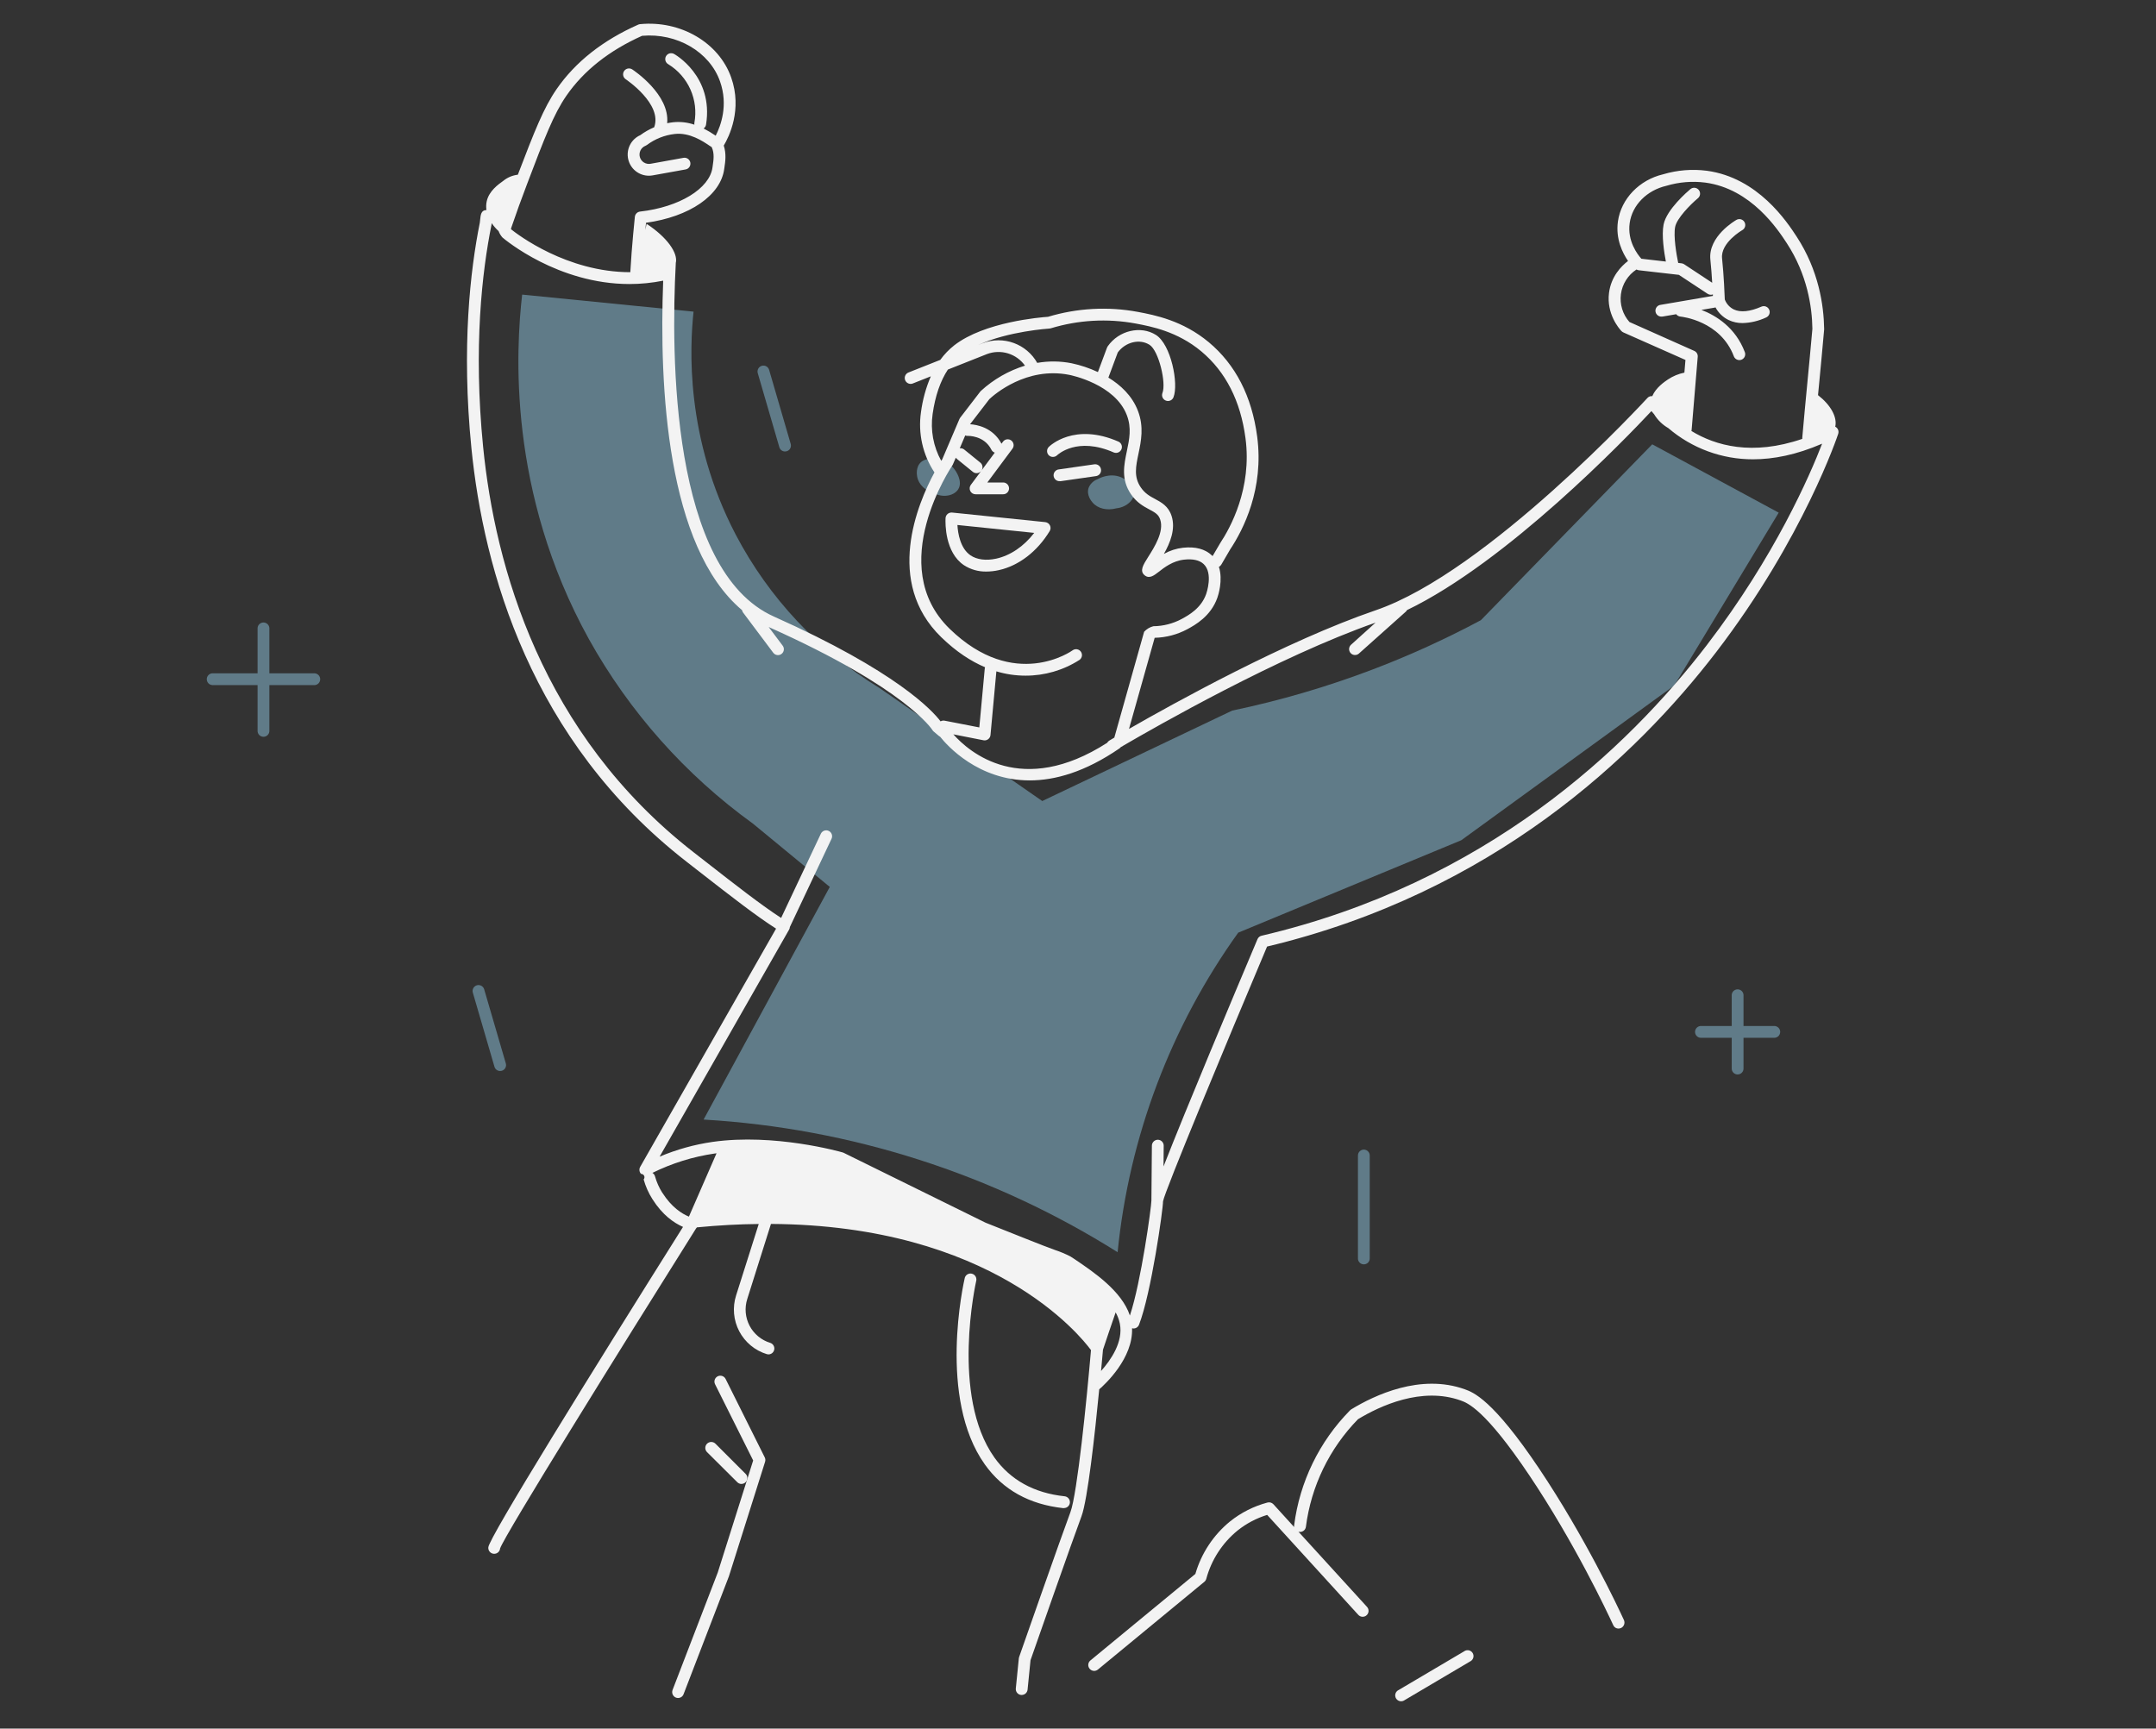 <svg width="444" height="356" viewBox="0 0 444 356" fill="none" xmlns="http://www.w3.org/2000/svg">
<rect x="0" y="0" width="444" height="356" fill="#333333" stroke="none"/>
<path d="M340.256 91.506L304.972 127.723C297.78 131.573 290.349 134.96 282.724 137.862C273.305 141.448 263.618 144.285 253.753 146.347L214.639 164.974L181.114 141.691C168.575 134.042 158.347 123.132 151.522 110.126C141.057 90.094 142.063 71.404 142.829 64.182L107.531 60.672C106.248 71.949 104.472 101.256 121.292 131.656C129.634 146.628 141.158 159.588 155.053 169.622L170.884 182.661L144.896 230.575C175.165 232.349 204.494 241.745 230.158 257.891C232.525 234.157 241.09 211.462 254.995 192.082L300.935 173.045L344.794 141.178L366.3 105.582C357.628 100.89 348.947 96.198 340.256 91.506Z" fill="#607B88"/>
<path d="M229.912 104.687C232.084 104.441 233.596 102.911 233.61 101.412C233.631 99.511 231.23 98.453 230.873 98.29C228.532 97.309 226.301 98.53 225.975 98.717C225.565 98.87 225.192 99.109 224.882 99.418C224.571 99.726 224.33 100.098 224.175 100.507C223.703 101.967 224.775 103.233 224.99 103.483C226.062 104.756 227.977 105.197 229.912 104.687Z" fill="#607B88"/>
<path d="M192.491 101.669C194.486 102.564 196.567 102.016 197.348 100.743C198.336 99.116 196.813 96.983 196.584 96.671C195.072 94.631 192.529 94.541 192.155 94.534C191.724 94.456 191.281 94.472 190.856 94.579C190.432 94.686 190.035 94.882 189.692 95.155C188.54 96.171 188.818 97.805 188.873 98.131C189.144 99.761 190.57 101.114 192.491 101.669Z" fill="#607B88"/>
<path d="M280.865 236.759C280.705 236.759 280.547 236.791 280.399 236.852C280.252 236.913 280.118 237.003 280.005 237.116C279.892 237.229 279.803 237.363 279.742 237.511C279.681 237.659 279.65 237.817 279.651 237.977V259.084C279.638 259.251 279.66 259.419 279.715 259.578C279.771 259.736 279.858 259.881 279.972 260.004C280.086 260.127 280.224 260.225 280.378 260.292C280.531 260.359 280.697 260.394 280.865 260.394C281.032 260.394 281.198 260.359 281.352 260.292C281.505 260.225 281.644 260.127 281.758 260.004C281.872 259.881 281.959 259.736 282.014 259.578C282.069 259.419 282.091 259.251 282.079 259.084V237.977C282.079 237.655 281.951 237.345 281.723 237.117C281.496 236.889 281.187 236.76 280.865 236.759Z" fill="#607B88"/>
<path d="M160.496 92.109C160.57 92.362 160.724 92.583 160.935 92.741C161.145 92.898 161.401 92.983 161.665 92.983C161.782 92.985 161.899 92.968 162.011 92.935C162.321 92.844 162.582 92.634 162.736 92.351C162.891 92.068 162.927 91.735 162.837 91.426L158.387 76.163C158.295 75.854 158.083 75.593 157.799 75.439C157.516 75.286 157.182 75.251 156.873 75.343C156.563 75.435 156.303 75.646 156.149 75.93C155.995 76.214 155.96 76.547 156.052 76.857L160.496 92.109Z" fill="#607B88"/>
<path d="M99.709 203.744C99.664 203.591 99.588 203.448 99.487 203.324C99.387 203.199 99.263 203.096 99.122 203.02C98.981 202.944 98.827 202.896 98.668 202.88C98.509 202.863 98.348 202.878 98.195 202.923C98.042 202.969 97.899 203.044 97.775 203.145C97.651 203.246 97.547 203.37 97.471 203.511C97.395 203.651 97.347 203.805 97.331 203.965C97.314 204.124 97.329 204.284 97.375 204.438L101.829 219.7C101.902 219.953 102.055 220.174 102.265 220.332C102.475 220.49 102.731 220.575 102.994 220.574C103.111 220.574 103.228 220.557 103.341 220.526C103.651 220.435 103.912 220.226 104.068 219.943C104.223 219.66 104.26 219.327 104.17 219.017L99.709 203.744Z" fill="#607B88"/>
<path d="M64.814 138.667H55.472V129.329C55.449 129.023 55.311 128.737 55.086 128.528C54.861 128.319 54.565 128.203 54.258 128.203C53.951 128.203 53.656 128.319 53.43 128.528C53.205 128.737 53.067 129.023 53.044 129.329V138.667H43.706C43.4 138.69 43.114 138.828 42.905 139.053C42.697 139.278 42.581 139.574 42.581 139.881C42.581 140.188 42.697 140.483 42.905 140.709C43.114 140.934 43.4 141.072 43.706 141.095H53.044V150.433C53.032 150.6 53.053 150.768 53.109 150.926C53.164 151.084 53.251 151.229 53.365 151.352C53.479 151.475 53.617 151.573 53.771 151.64C53.925 151.707 54.091 151.742 54.258 151.742C54.426 151.742 54.592 151.707 54.745 151.64C54.899 151.573 55.037 151.475 55.151 151.352C55.265 151.229 55.352 151.084 55.408 150.926C55.463 150.768 55.485 150.6 55.472 150.433V141.098H64.814C65.12 141.075 65.406 140.937 65.615 140.712C65.823 140.487 65.939 140.191 65.939 139.884C65.939 139.577 65.823 139.282 65.615 139.056C65.406 138.831 65.12 138.693 64.814 138.67V138.667Z" fill="#607B88"/>
<path d="M365.297 211.306H359.054V205.062C359.066 204.895 359.044 204.727 358.989 204.569C358.934 204.41 358.846 204.265 358.732 204.142C358.619 204.019 358.48 203.921 358.327 203.854C358.173 203.787 358.007 203.753 357.84 203.753C357.672 203.753 357.506 203.787 357.353 203.854C357.199 203.921 357.061 204.019 356.947 204.142C356.833 204.265 356.746 204.41 356.69 204.569C356.635 204.727 356.613 204.895 356.626 205.062V211.306H350.382C350.215 211.293 350.047 211.315 349.889 211.37C349.73 211.426 349.585 211.513 349.462 211.627C349.339 211.741 349.241 211.879 349.174 212.033C349.107 212.186 349.073 212.352 349.073 212.52C349.073 212.687 349.107 212.853 349.174 213.007C349.241 213.161 349.339 213.299 349.462 213.413C349.585 213.527 349.73 213.614 349.889 213.669C350.047 213.725 350.215 213.747 350.382 213.734H356.626V219.978C356.613 220.145 356.635 220.313 356.69 220.471C356.746 220.629 356.833 220.774 356.947 220.897C357.061 221.02 357.199 221.118 357.353 221.185C357.506 221.252 357.672 221.287 357.84 221.287C358.007 221.287 358.173 221.252 358.327 221.185C358.48 221.118 358.619 221.02 358.732 220.897C358.846 220.774 358.934 220.629 358.989 220.471C359.044 220.313 359.066 220.145 359.054 219.978V213.734H365.297C365.465 213.747 365.633 213.725 365.791 213.669C365.949 213.614 366.094 213.527 366.217 213.413C366.34 213.299 366.438 213.161 366.505 213.007C366.572 212.853 366.607 212.687 366.607 212.52C366.607 212.352 366.572 212.186 366.505 212.033C366.438 211.879 366.34 211.741 366.217 211.627C366.094 211.513 365.949 211.426 365.791 211.37C365.633 211.315 365.465 211.293 365.297 211.306Z" fill="#607B88"/>
<path d="M377.945 87.877C378.396 85.903 377.005 83.406 374.396 81.38C374.47 80.615 374.544 79.849 374.618 79.084C374.965 75.438 375.312 71.799 375.659 67.849C375.659 67.807 375.659 67.765 375.659 67.724C375.586 62.902 374.545 55.694 369.998 48.732C368.034 45.728 362.061 36.592 351.499 35.169C348.489 34.78 345.431 35.026 342.522 35.891C337.593 37.043 333.85 40.938 333.191 45.603C332.681 49.225 334.172 52.139 335.272 53.745C333.885 54.806 331.779 56.939 331.352 60.335C330.811 64.609 333.385 67.62 333.909 68.178C334.021 68.297 334.155 68.393 334.304 68.459L347.097 74.13L346.878 76.743C345.665 76.988 344.512 77.467 343.483 78.154C342.824 78.598 340.992 79.83 340.264 81.588H340.284H340.184H340.049H339.955C339.907 81.598 339.859 81.611 339.813 81.626L339.729 81.654L339.591 81.724L339.535 81.751H339.514L339.4 81.841L339.324 81.911L339.292 81.939C338.966 82.285 306.339 117.809 283.3 125.687C264.881 131.989 241.73 144.82 232.503 150.12L237.79 131.354C240.152 131.301 242.467 130.688 244.547 129.568C246.104 128.718 249.341 126.946 250.697 123.113C250.857 122.665 251.901 119.512 251.02 116.748C251.222 116.642 251.392 116.483 251.509 116.286L253.347 113.137C256.039 109.089 260.337 100.687 258.897 89.896C257.798 81.623 254.45 75.095 248.952 70.495C243.541 65.986 237.772 64.886 234.324 64.234C228.165 63.092 221.821 63.439 215.822 65.247C214.317 65.348 202.738 66.288 196.532 71.106C195.43 71.971 194.454 72.985 193.633 74.12L187.087 76.715C186.824 76.82 186.607 77.012 186.471 77.26C186.335 77.508 186.289 77.796 186.342 78.073C186.395 78.351 186.543 78.602 186.761 78.782C186.978 78.963 187.252 79.062 187.535 79.063C187.688 79.064 187.84 79.034 187.982 78.976L191.69 77.506C190.678 79.865 189.995 82.352 189.661 84.897C189.035 89.23 190.022 93.642 192.436 97.295C188.967 103.729 182.137 119.869 193.841 131.233C196.938 134.244 199.98 136.2 202.859 137.418C202.826 137.508 202.805 137.603 202.797 137.699L201.677 149.812L194.538 148.424C194.251 148.367 193.954 148.418 193.702 148.566C192.027 146.35 184.642 138.271 159.389 126.987C138.153 117.5 138.174 72.989 139.166 54.293C139.166 54.255 139.166 54.216 139.166 54.178C139.683 52.114 137.345 48.833 133.155 46.093C133.068 46.512 132.981 46.935 132.898 47.355C132.954 46.773 133.002 46.273 133.04 45.881C142.007 44.639 148.428 40.244 149.146 34.781L149.198 34.413C149.357 33.373 149.611 31.68 149.049 29.98C150.134 28.163 152.906 22.567 150.582 15.966C148.053 8.769 140.155 4.162 131.813 4.974C131.683 4.986 131.557 5.019 131.438 5.071C124.154 8.294 118.479 12.765 114.621 18.36C111.947 22.238 110.112 26.924 106.643 35.981C105.548 36.109 104.511 36.544 103.653 37.237C102.613 37.979 100.722 39.318 100.24 41.427C100.106 42.029 100.085 42.65 100.178 43.259C99.071 43.259 98.981 44.299 98.887 45.198C98.859 45.475 98.832 45.746 98.814 45.853C96.868 55.528 94.999 71.432 97.08 92.279C99.581 117.368 109.3 152.514 141.39 177.471L144.012 179.515C150.506 184.576 155.726 188.644 159.823 191.253L131.837 240.322C131.708 240.549 131.657 240.812 131.689 241.071C131.722 241.331 131.837 241.572 132.017 241.761C132.151 241.759 132.283 241.796 132.396 241.867C132.509 241.939 132.6 242.041 132.656 242.162C132.713 242.284 132.733 242.419 132.714 242.551C132.696 242.684 132.639 242.808 132.551 242.909C132.952 244.338 133.558 245.701 134.352 246.954C136.457 250.274 138.767 251.838 140.658 252.684C122.1 282.207 100.563 316.891 100.563 318.684C100.535 319.006 100.636 319.326 100.845 319.573C101.053 319.82 101.351 319.975 101.673 320.002C101.995 320.03 102.314 319.929 102.561 319.72C102.809 319.512 102.963 319.214 102.991 318.892C104.031 315.989 127.48 278.249 143.35 252.986C143.417 252.922 143.477 252.851 143.53 252.775C147.982 252.347 152.223 252.116 156.253 252.081L151.584 266.809C151.201 268.018 151.061 269.291 151.172 270.554C151.283 271.817 151.644 273.046 152.233 274.169C152.822 275.292 153.628 276.287 154.603 277.097C155.579 277.907 156.706 278.515 157.918 278.887C158.031 278.921 158.148 278.938 158.265 278.939C158.555 278.936 158.834 278.828 159.052 278.638C159.269 278.447 159.412 278.184 159.454 277.898C159.496 277.611 159.434 277.319 159.28 277.074C159.125 276.828 158.889 276.646 158.612 276.56C157.707 276.282 156.865 275.828 156.136 275.223C155.408 274.619 154.806 273.876 154.366 273.037C153.927 272.198 153.658 271.281 153.575 270.337C153.492 269.394 153.597 268.444 153.884 267.541L158.768 252.07C204.25 252.331 222.475 275.058 224.674 278.051C223.804 288.218 221.847 307.678 220.439 311.428C218.594 316.35 209.963 341.006 209.877 341.259C209.845 341.35 209.824 341.444 209.814 341.54L209.193 347.749C209.178 347.908 209.193 348.068 209.239 348.221C209.286 348.374 209.361 348.516 209.463 348.639C209.564 348.762 209.688 348.865 209.829 348.94C209.97 349.015 210.124 349.062 210.283 349.077H210.404C210.706 349.077 210.997 348.965 211.22 348.763C211.444 348.56 211.584 348.282 211.615 347.981L212.222 341.918C212.915 339.923 220.952 316.988 222.718 312.281C223.984 308.902 225.493 295.222 226.371 286.134C227.605 285.062 233.374 279.716 233.131 273.559C233.231 273.585 233.333 273.599 233.436 273.601C233.681 273.601 233.92 273.527 234.121 273.389C234.323 273.251 234.479 273.055 234.567 272.827C237.079 266.372 239.517 249.06 239.51 247.412C239.888 245.265 252.438 215.08 260.937 194.944C307.442 183.844 336.902 155.854 353.452 134.268C371.451 110.781 378.482 89.57 378.552 89.358C378.648 89.08 378.64 88.776 378.528 88.503C378.416 88.23 378.209 88.008 377.945 87.877ZM335.563 66.315C334.875 65.541 334.362 64.627 334.06 63.637C333.757 62.646 333.671 61.602 333.809 60.575C333.947 59.549 334.304 58.564 334.857 57.688C335.41 56.812 336.146 56.066 337.013 55.5C337.159 55.587 337.323 55.642 337.492 55.659L345.744 56.606L351.662 60.509C351.861 60.639 352.093 60.709 352.331 60.71C352.473 60.707 352.613 60.678 352.744 60.627C352.744 60.741 352.744 60.852 352.744 60.953H352.675L342.033 62.774C341.711 62.8 341.412 62.954 341.204 63.2C340.995 63.447 340.893 63.767 340.919 64.088C340.946 64.41 341.099 64.709 341.346 64.918C341.592 65.126 341.912 65.229 342.234 65.202C342.304 65.201 342.373 65.196 342.442 65.185L345.189 64.713C345.29 64.848 345.417 64.96 345.563 65.043C345.71 65.126 345.872 65.178 346.039 65.195C346.386 65.23 354.298 66.086 357.063 73.378C357.15 73.609 357.306 73.807 357.509 73.947C357.712 74.087 357.954 74.162 358.201 74.162C358.348 74.162 358.493 74.135 358.631 74.082C358.93 73.966 359.171 73.737 359.301 73.443C359.431 73.15 359.44 72.817 359.324 72.517C357.403 67.45 353.427 64.997 350.385 63.821L353.074 63.364C353.145 63.35 353.214 63.33 353.282 63.304C353.884 64.434 354.827 65.344 355.977 65.906C356.886 66.337 357.882 66.553 358.887 66.537C360.559 66.486 362.203 66.092 363.716 65.379C363.862 65.315 363.994 65.223 364.105 65.108C364.216 64.993 364.303 64.858 364.361 64.709C364.419 64.561 364.448 64.402 364.445 64.243C364.442 64.083 364.407 63.926 364.344 63.78C364.28 63.633 364.188 63.501 364.073 63.391C363.958 63.28 363.823 63.193 363.674 63.135C363.526 63.076 363.367 63.048 363.208 63.051C363.048 63.054 362.891 63.088 362.745 63.152C360.365 64.192 358.454 64.387 357.059 63.731C356.199 63.308 355.532 62.572 355.197 61.674C355.165 60.807 355.013 56.818 354.638 53.217C354.291 50.005 358.745 47.425 358.801 47.397C358.939 47.318 359.061 47.212 359.159 47.086C359.257 46.96 359.329 46.816 359.371 46.662C359.413 46.508 359.425 46.347 359.405 46.189C359.385 46.03 359.334 45.877 359.255 45.739C359.176 45.6 359.07 45.478 358.944 45.38C358.818 45.282 358.674 45.21 358.52 45.168C358.366 45.126 358.205 45.114 358.047 45.134C357.889 45.154 357.736 45.205 357.597 45.284C357.361 45.42 351.731 48.673 352.227 53.467C352.397 55.09 352.519 56.79 352.605 58.237L346.826 54.421C346.667 54.317 346.485 54.251 346.296 54.23L345.602 54.147C345.255 52.478 344.589 48.666 344.978 46.714C345.324 44.979 348.041 42.183 349.671 40.817C349.793 40.714 349.895 40.589 349.969 40.448C350.043 40.306 350.088 40.152 350.103 39.993C350.117 39.834 350.1 39.673 350.052 39.521C350.005 39.369 349.927 39.227 349.825 39.105C349.723 38.982 349.598 38.881 349.456 38.807C349.315 38.733 349.16 38.687 349.001 38.673C348.842 38.659 348.682 38.676 348.53 38.723C348.377 38.771 348.236 38.848 348.113 38.95C347.617 39.367 343.222 43.113 342.595 46.235C342.151 48.458 342.713 52.028 343.063 53.866L338.009 53.287C338.009 53.287 337.988 53.252 337.974 53.238C337.28 52.468 335.088 49.665 335.609 45.954C336.129 42.242 339.129 39.211 343.15 38.27C345.754 37.488 348.493 37.263 351.19 37.608C360.646 38.871 366.161 47.321 367.975 50.096C372.183 56.537 373.179 63.228 373.238 67.727C372.891 71.647 372.544 75.265 372.197 78.879C371.85 82.494 371.503 86.164 371.156 90.115C371.146 90.206 371.146 90.297 371.156 90.388C360.819 93.93 353.264 91.776 348.328 88.762C348.347 88.694 348.36 88.624 348.367 88.553L349.626 73.475C349.648 73.223 349.59 72.971 349.461 72.754C349.333 72.537 349.139 72.366 348.908 72.264L335.563 66.315ZM216.103 67.668C216.198 67.661 216.292 67.645 216.384 67.62C222.048 65.891 228.044 65.551 233.867 66.628C237.082 67.235 242.462 68.251 247.395 72.365C252.414 76.562 255.473 82.567 256.49 90.219C257.877 100.594 253.333 108.762 251.287 111.85L249.715 114.531C249.663 114.479 249.615 114.423 249.559 114.375C248.172 113.064 246.177 112.536 243.631 112.807C242.246 112.961 240.906 113.393 239.691 114.077C240.964 111.825 242.157 108.939 241.265 106.234C240.603 104.218 239.153 103.459 237.876 102.765C236.798 102.189 235.795 101.648 234.914 100.354C233.461 98.19 233.901 96.084 234.46 93.417C234.997 90.84 235.608 87.919 234.342 84.61C233.138 81.463 230.727 79.271 228.258 77.766L230.19 72.587C231.785 70.426 234.699 69.718 236.735 71.016C238.633 72.223 240.204 78.886 239.392 80.926C239.334 81.075 239.306 81.234 239.309 81.394C239.313 81.553 239.348 81.711 239.412 81.857C239.476 82.004 239.569 82.136 239.685 82.246C239.801 82.357 239.937 82.443 240.086 82.501C240.227 82.558 240.378 82.587 240.53 82.587C240.775 82.587 241.014 82.514 241.217 82.376C241.419 82.238 241.575 82.042 241.664 81.814C242.76 79.039 241.165 70.946 238.046 68.979C234.928 67.013 230.415 68.029 228.115 71.331C228.057 71.415 228.009 71.506 227.973 71.602L226.1 76.628C224.372 75.819 222.558 75.211 220.692 74.814C218.354 74.352 215.95 74.325 213.602 74.734C212.528 72.833 210.81 71.379 208.758 70.634C206.706 69.888 204.456 69.901 202.412 70.669L201.444 71.054C207.629 68.206 216.003 67.675 216.103 67.668ZM192.065 85.244C192.599 81.515 193.653 78.463 195.207 76.111L203.269 72.916C204.652 72.397 206.169 72.35 207.582 72.782C208.995 73.213 210.226 74.1 211.084 75.303C207.71 76.344 204.61 78.121 202.006 80.506C201.962 80.547 201.92 80.591 201.881 80.638L197.74 86.025C197.677 86.105 197.625 86.194 197.587 86.288L194.035 94.614L193.841 94.919C192.206 91.975 191.582 88.577 192.065 85.244ZM201.881 95.272L198.569 92.584C198.441 92.48 198.294 92.403 198.136 92.359C197.978 92.314 197.812 92.302 197.649 92.324L198.777 89.677C198.945 89.75 199.128 89.784 199.311 89.775C199.339 89.775 202.672 89.639 204.167 92.622C204.311 92.905 204.56 93.121 204.861 93.222L202.086 96.958C202.279 96.706 202.366 96.389 202.327 96.074C202.289 95.759 202.129 95.471 201.881 95.272ZM202.533 152.458C202.611 152.475 202.69 152.483 202.769 152.483C203.073 152.482 203.365 152.368 203.589 152.164C203.813 151.959 203.952 151.678 203.98 151.376L205.19 138.264C207.131 138.851 209.147 139.15 211.174 139.152C215.127 139.166 218.999 138.035 222.323 135.895C222.582 135.704 222.755 135.417 222.803 135.098C222.851 134.78 222.771 134.455 222.579 134.195C222.485 134.067 222.365 133.958 222.229 133.876C222.092 133.794 221.94 133.739 221.783 133.715C221.464 133.667 221.139 133.747 220.88 133.939C220.762 134.025 208.933 142.493 195.558 129.492C182.182 116.491 195.984 96.084 196.113 95.873C196.158 95.805 196.198 95.733 196.231 95.657L196.831 94.27C196.89 94.351 196.958 94.424 197.035 94.489L200.345 97.177C200.593 97.38 200.911 97.476 201.231 97.445C201.55 97.413 201.843 97.257 202.048 97.01L199.932 99.855C199.796 100.035 199.714 100.25 199.694 100.475C199.674 100.7 199.717 100.926 199.818 101.128C199.919 101.329 200.075 101.499 200.267 101.617C200.459 101.736 200.681 101.798 200.907 101.797H206.491C206.658 101.81 206.826 101.788 206.985 101.733C207.143 101.677 207.288 101.59 207.411 101.476C207.534 101.362 207.632 101.224 207.699 101.07C207.766 100.917 207.801 100.751 207.801 100.583C207.801 100.416 207.766 100.25 207.699 100.096C207.632 99.942 207.534 99.804 207.411 99.69C207.288 99.576 207.143 99.489 206.985 99.434C206.826 99.379 206.658 99.356 206.491 99.369H203.328L208.503 92.411C208.695 92.152 208.777 91.828 208.73 91.509C208.683 91.191 208.512 90.903 208.253 90.711C207.995 90.519 207.671 90.437 207.352 90.484C207.033 90.531 206.746 90.702 206.554 90.961L206.245 91.377C204.452 88.005 201.115 87.454 199.769 87.374L203.747 82.202C204.746 81.266 211.379 75.456 220.196 77.2C220.581 77.277 229.614 79.118 232.056 85.498C233.065 88.137 232.576 90.468 232.056 92.938C231.463 95.775 230.849 98.71 232.868 101.724C234.075 103.525 235.535 104.302 236.708 104.93C237.932 105.582 238.591 105.97 238.931 107.011C239.75 109.494 237.755 112.647 236.433 114.736C235.421 116.335 234.623 117.597 235.74 118.492C236.697 119.269 237.658 118.517 238.588 117.799C239.753 116.886 241.512 115.506 243.877 115.256C245.695 115.062 247.037 115.374 247.88 116.172C249.878 118.062 248.46 122.159 248.397 122.332C247.357 125.291 244.765 126.706 243.374 127.466C241.574 128.435 239.564 128.952 237.519 128.971C236.787 129.157 236.126 129.554 235.618 130.113L229.479 151.914C228.83 152.292 228.466 152.51 228.438 152.531C228.259 152.64 228.112 152.795 228.011 152.979C210.401 164.28 199.592 154.911 196.331 151.237L202.533 152.458ZM116.623 19.741C120.189 14.569 125.444 10.409 132.232 7.374C139.406 6.747 146.135 10.673 148.279 16.761C150.013 21.673 148.428 25.922 147.387 27.944C146.591 27.397 145.76 26.902 144.9 26.463C145.032 26.371 145.145 26.253 145.231 26.117C145.317 25.98 145.374 25.828 145.4 25.669C147.013 15.654 138.875 11.131 138.792 11.1C138.651 11.024 138.497 10.976 138.339 10.96C138.18 10.944 138.02 10.959 137.867 11.004C137.558 11.096 137.299 11.307 137.146 11.591C136.993 11.874 136.958 12.207 137.05 12.515C137.142 12.824 137.353 13.083 137.637 13.237C139.643 14.469 141.23 16.28 142.187 18.432C143.144 20.584 143.427 22.975 142.999 25.291C142.98 25.419 142.98 25.55 142.999 25.679C141.611 25.203 140.137 25.031 138.677 25.172C138.233 25.221 137.807 25.291 137.394 25.374C137.976 19.477 130.55 14.524 130.203 14.294C130.07 14.207 129.921 14.146 129.764 14.116C129.607 14.085 129.446 14.086 129.289 14.118C129.133 14.15 128.985 14.213 128.852 14.302C128.72 14.392 128.607 14.506 128.519 14.64C128.431 14.773 128.37 14.922 128.34 15.079C128.31 15.236 128.311 15.397 128.343 15.553C128.375 15.71 128.437 15.858 128.527 15.99C128.616 16.123 128.731 16.236 128.864 16.324C128.94 16.376 136.464 21.419 134.723 26.206C133.708 26.637 132.747 27.184 131.858 27.837C130.944 28.242 130.197 28.949 129.741 29.839C129.286 30.729 129.15 31.748 129.357 32.726C129.563 33.705 130.099 34.582 130.875 35.213C131.651 35.843 132.62 36.188 133.62 36.189C133.881 36.19 134.143 36.167 134.4 36.12L141.119 34.909C141.283 34.889 141.441 34.835 141.583 34.751C141.726 34.667 141.85 34.555 141.948 34.422C142.045 34.289 142.115 34.137 142.152 33.977C142.19 33.816 142.194 33.649 142.165 33.486C142.135 33.324 142.073 33.169 141.982 33.031C141.891 32.893 141.773 32.775 141.635 32.684C141.497 32.593 141.342 32.532 141.179 32.503C141.017 32.474 140.85 32.478 140.689 32.516L133.967 33.73C133.495 33.813 133.009 33.717 132.604 33.462C132.199 33.207 131.903 32.811 131.773 32.35C131.643 31.889 131.69 31.396 131.903 30.967C132.116 30.538 132.48 30.204 132.926 30.029C133.027 29.991 133.121 29.938 133.207 29.873C134.884 28.611 136.869 27.823 138.955 27.59C142.031 27.243 144.775 29.103 146.09 29.991C146.291 30.122 146.437 30.23 146.586 30.313C146.586 30.313 146.586 30.337 146.586 30.348C147.162 31.59 146.933 33.064 146.791 34.035L146.732 34.452C146.159 38.85 139.877 42.666 131.813 43.574C131.538 43.606 131.282 43.73 131.087 43.926C130.893 44.122 130.77 44.378 130.741 44.653C130.741 44.712 130.113 50.512 129.804 56.058C116.72 56.058 106.595 48.302 105.225 47.203C105.249 47.105 105.27 47.005 105.29 46.908C106.31 43.911 107.406 40.876 108.548 37.889C112.179 28.326 114.014 23.525 116.623 19.741ZM136.395 245.653C135.728 244.597 135.218 243.45 134.882 242.247C134.799 241.959 134.612 241.712 134.359 241.553C138.381 239.568 142.689 238.225 147.127 237.575L147.561 237.519L141.872 250.565C140.484 249.982 138.348 248.709 136.405 245.653H136.395ZM226.749 282.356C226.96 280.098 227.096 278.492 227.144 277.968C227.838 275.866 228.996 272.481 229.753 270.285C230.161 271.011 230.454 271.796 230.62 272.612C231.366 276.372 228.726 280.136 226.749 282.356ZM351.554 132.784C335.178 154.148 305.968 181.891 259.809 192.713C259.625 192.754 259.452 192.838 259.306 192.959C259.16 193.08 259.045 193.233 258.97 193.407C254.041 205.072 244.221 228.441 239.611 240.235L239.649 235.955C239.65 235.795 239.62 235.637 239.561 235.489C239.501 235.341 239.413 235.207 239.301 235.093C239.189 234.979 239.056 234.889 238.909 234.827C238.762 234.764 238.605 234.732 238.445 234.73C238.124 234.73 237.815 234.856 237.586 235.081C237.356 235.306 237.224 235.612 237.217 235.934L237.117 247.266C237.117 248.487 235.004 264.01 232.687 270.934C231.012 265.89 225.268 262.008 221.358 259.365L221.226 259.275C220.98 259.098 220.724 258.933 220.46 258.782C219.428 258.246 218.355 257.794 217.251 257.43C215.864 256.923 214.008 256.226 211.07 255.043C206.869 253.354 202.974 251.814 202.964 251.814L173.75 237.425C173.684 237.392 173.616 237.366 173.545 237.346C172.976 237.183 159.469 233.377 146.798 235.167C143.029 235.708 139.346 236.731 135.84 238.213L162.511 191.444C162.6 191.282 162.652 191.104 162.664 190.92L171.245 172.744C171.383 172.452 171.4 172.117 171.291 171.814C171.182 171.51 170.958 171.262 170.666 171.124C170.374 170.986 170.04 170.969 169.736 171.078C169.432 171.186 169.184 171.411 169.046 171.703L160.863 189.047C156.864 186.466 151.56 182.331 145.504 177.6L142.881 175.557C111.468 151.126 101.95 116.657 99.494 92.04C97.448 71.494 99.296 55.847 101.208 46.335C101.232 46.21 101.249 46.084 101.26 45.957C101.664 46.557 102.139 47.105 102.675 47.591C102.858 48.075 103.129 48.522 103.473 48.909C104.004 49.364 114.895 58.497 129.638 58.497C131.967 58.496 134.291 58.263 136.575 57.803C135.729 79.632 137.307 112.609 152.812 125.655C152.846 125.837 152.921 126.009 153.031 126.158L159.24 134.435C159.336 134.562 159.455 134.67 159.593 134.752C159.73 134.833 159.882 134.887 160.04 134.909C160.198 134.932 160.359 134.923 160.514 134.884C160.668 134.844 160.814 134.775 160.941 134.679C161.069 134.584 161.177 134.464 161.258 134.326C161.34 134.189 161.393 134.037 161.416 133.879C161.439 133.721 161.43 133.56 161.391 133.406C161.351 133.251 161.282 133.106 161.186 132.978L158.3 129.134L158.4 129.18C186.626 141.792 191.968 150.28 192.013 150.339C192.082 150.46 192.173 150.568 192.28 150.658L193.365 151.577C193.441 151.64 193.524 151.694 193.612 151.737C195.083 153.582 201.465 160.724 212.059 160.724C217.237 160.724 223.426 159.018 230.537 154.134C230.642 154.061 230.734 153.972 230.811 153.87L230.904 153.815C231.045 153.763 231.176 153.687 231.289 153.589C237.88 149.746 263.237 135.236 283.279 128.229L278.194 132.818C277.971 133.038 277.841 133.334 277.831 133.647C277.821 133.959 277.932 134.263 278.14 134.496C278.348 134.73 278.638 134.874 278.95 134.899C279.261 134.924 279.571 134.829 279.814 134.632L289.488 125.992C289.597 125.892 289.688 125.775 289.759 125.645C310.418 115.69 334.832 90.284 340.09 84.662C340.253 84.859 340.437 85.074 340.638 85.307C341.356 86.493 342.364 87.478 343.566 88.168C348.427 92.332 354.621 94.612 361.021 94.593C365.183 94.593 369.918 93.687 375.242 91.377C372.766 97.798 365.516 114.562 351.554 132.78V132.784Z" fill="#F3F3F3"/>
<path d="M149.43 283.997C149.359 283.854 149.26 283.727 149.14 283.622C149.019 283.517 148.879 283.437 148.728 283.387C148.577 283.336 148.417 283.316 148.258 283.327C148.098 283.338 147.943 283.381 147.8 283.452C147.657 283.523 147.53 283.622 147.425 283.743C147.321 283.863 147.241 284.003 147.19 284.155C147.14 284.306 147.119 284.466 147.131 284.625C147.142 284.784 147.184 284.94 147.256 285.082L155.105 300.786L147.821 323.835L138.507 348.047C138.393 348.348 138.401 348.682 138.531 348.977C138.661 349.272 138.902 349.504 139.201 349.622C139.341 349.674 139.489 349.701 139.638 349.702C139.884 349.702 140.124 349.628 140.327 349.489C140.53 349.349 140.685 349.151 140.772 348.921L150.11 324.64L157.561 301.053C157.656 300.752 157.629 300.426 157.488 300.144L149.43 283.997Z" fill="#F3F3F3"/>
<path d="M152.688 305.621C152.929 305.622 153.165 305.55 153.366 305.416C153.566 305.282 153.723 305.092 153.815 304.869C153.907 304.646 153.931 304.4 153.883 304.164C153.836 303.927 153.719 303.71 153.548 303.54L147.339 297.331C147.109 297.101 146.797 296.972 146.472 296.972C146.146 296.972 145.834 297.101 145.604 297.331C145.374 297.561 145.245 297.873 145.245 298.198C145.245 298.523 145.374 298.835 145.604 299.065L151.827 305.25C151.939 305.366 152.072 305.459 152.22 305.522C152.368 305.586 152.527 305.62 152.688 305.621Z" fill="#F3F3F3"/>
<path d="M219.117 310.588C219.429 310.588 219.728 310.468 219.954 310.254C220.18 310.039 220.315 309.746 220.332 309.435C220.348 309.124 220.245 308.818 220.043 308.581C219.841 308.344 219.555 308.193 219.246 308.16C212.95 307.491 208.083 304.802 204.788 300.182C195.707 287.431 201 263.948 201.056 263.712C201.11 263.405 201.044 263.088 200.872 262.828C200.7 262.568 200.435 262.384 200.131 262.314C199.827 262.243 199.508 262.292 199.239 262.45C198.97 262.609 198.773 262.864 198.686 263.164C198.454 264.166 193.091 287.937 202.804 301.587C206.522 306.814 211.968 309.843 218.989 310.606L219.117 310.588Z" fill="#F3F3F3"/>
<path d="M215.257 107.531L196.061 105.558C195.729 105.53 195.4 105.635 195.145 105.849C195.02 105.957 194.918 106.089 194.845 106.237C194.772 106.386 194.73 106.548 194.722 106.713C194.67 107.864 194.604 113.74 198.482 116.383C199.868 117.288 201.496 117.751 203.151 117.712C203.987 117.709 204.821 117.616 205.638 117.434C209.783 116.533 213.616 113.591 216.172 109.37C216.278 109.194 216.338 108.995 216.346 108.79C216.354 108.586 216.31 108.382 216.219 108.199C216.128 108.016 215.992 107.859 215.823 107.742C215.655 107.625 215.46 107.553 215.257 107.531ZM205.118 115.058C203.068 115.509 201.146 115.256 199.852 114.365C197.771 112.939 197.271 109.88 197.167 108.121L212.981 109.748C210.858 112.519 208.069 114.42 205.118 115.062V115.058Z" fill="#F3F3F3"/>
<path d="M226.735 96.667C226.713 96.507 226.66 96.353 226.579 96.213C226.497 96.074 226.389 95.952 226.26 95.855C226.13 95.758 225.983 95.688 225.826 95.649C225.67 95.61 225.507 95.602 225.347 95.627L218.101 96.667C217.779 96.69 217.479 96.84 217.268 97.084C217.056 97.328 216.951 97.646 216.974 97.968C216.997 98.29 217.147 98.59 217.39 98.801C217.634 99.013 217.952 99.118 218.274 99.095H218.448L225.691 98.055C225.851 98.034 226.006 97.982 226.146 97.901C226.286 97.82 226.408 97.711 226.506 97.582C226.603 97.452 226.674 97.305 226.713 97.148C226.752 96.99 226.76 96.827 226.735 96.667Z" fill="#F3F3F3"/>
<path d="M229.388 93.192C229.681 93.304 230.005 93.299 230.293 93.178C230.582 93.058 230.813 92.831 230.939 92.544C231.065 92.258 231.076 91.934 230.969 91.64C230.863 91.346 230.647 91.104 230.367 90.965C221.223 86.951 216.19 91.839 215.982 92.047C215.755 92.274 215.628 92.581 215.628 92.902C215.628 93.222 215.755 93.53 215.982 93.757C216.095 93.87 216.23 93.959 216.378 94.018C216.527 94.078 216.686 94.107 216.845 94.104C217.164 94.104 217.471 93.98 217.699 93.757C217.862 93.611 221.837 89.872 229.388 93.192Z" fill="#F3F3F3"/>
<path d="M301.691 339.989L288.031 348.058C287.876 348.129 287.738 348.232 287.626 348.361C287.513 348.489 287.429 348.639 287.378 348.802C287.328 348.965 287.312 349.137 287.332 349.306C287.352 349.476 287.408 349.639 287.495 349.786C287.582 349.932 287.699 350.059 287.839 350.157C287.978 350.256 288.136 350.324 288.304 350.357C288.471 350.391 288.643 350.388 288.81 350.351C288.976 350.313 289.133 350.241 289.27 350.139L302.929 342.067C303.181 341.892 303.357 341.627 303.422 341.327C303.486 341.027 303.435 340.714 303.278 340.45C303.121 340.187 302.871 339.992 302.576 339.906C302.282 339.82 301.965 339.848 301.691 339.986V339.989Z" fill="#F3F3F3"/>
<path d="M316.978 302.475C307.387 288.177 303.373 286.737 301.656 286.123C292.547 282.856 283.088 287.317 278.26 290.265C278.175 290.318 278.097 290.381 278.027 290.452C271.703 296.869 267.659 305.183 266.514 314.12C266.494 314.245 266.494 314.373 266.514 314.498L262.237 309.794C262.085 309.631 261.891 309.513 261.677 309.452C261.462 309.391 261.235 309.389 261.02 309.447C258.206 310.196 255.579 311.523 253.305 313.343C249.885 316.138 247.397 319.908 246.17 324.151L224.556 341.967C224.308 342.171 224.15 342.467 224.119 342.787C224.088 343.108 224.185 343.428 224.39 343.677C224.595 343.926 224.89 344.083 225.211 344.114C225.531 344.145 225.851 344.048 226.1 343.843L248.016 325.778C248.211 325.618 248.351 325.401 248.418 325.157C249.469 321.26 251.713 317.79 254.835 315.233C256.653 313.776 258.73 312.676 260.957 311.993L279.689 332.542C279.794 332.667 279.924 332.77 280.071 332.844C280.217 332.918 280.377 332.961 280.54 332.972C280.704 332.982 280.868 332.96 281.022 332.906C281.177 332.851 281.319 332.767 281.44 332.656C281.561 332.545 281.659 332.412 281.727 332.263C281.795 332.113 281.832 331.952 281.836 331.788C281.841 331.625 281.812 331.462 281.751 331.309C281.691 331.157 281.601 331.018 281.486 330.901L267.395 315.452C267.454 315.452 267.51 315.483 267.572 315.493C267.891 315.535 268.212 315.448 268.467 315.253C268.722 315.058 268.889 314.771 268.932 314.453C270.005 306.093 273.773 298.311 279.664 292.284C284.156 289.564 292.762 285.534 300.824 288.434C302.187 288.923 305.801 290.22 314.949 303.852C324.276 317.758 330.957 331.949 332.202 334.648L332.265 334.779C332.362 334.97 332.512 335.13 332.696 335.24C332.88 335.351 333.091 335.407 333.305 335.404C333.502 335.402 333.695 335.356 333.871 335.269C334.155 335.118 334.37 334.864 334.472 334.56C334.574 334.255 334.555 333.922 334.419 333.631C333.163 330.888 326.409 316.548 316.978 302.475Z" fill="#F3F3F3"/>
</svg>

